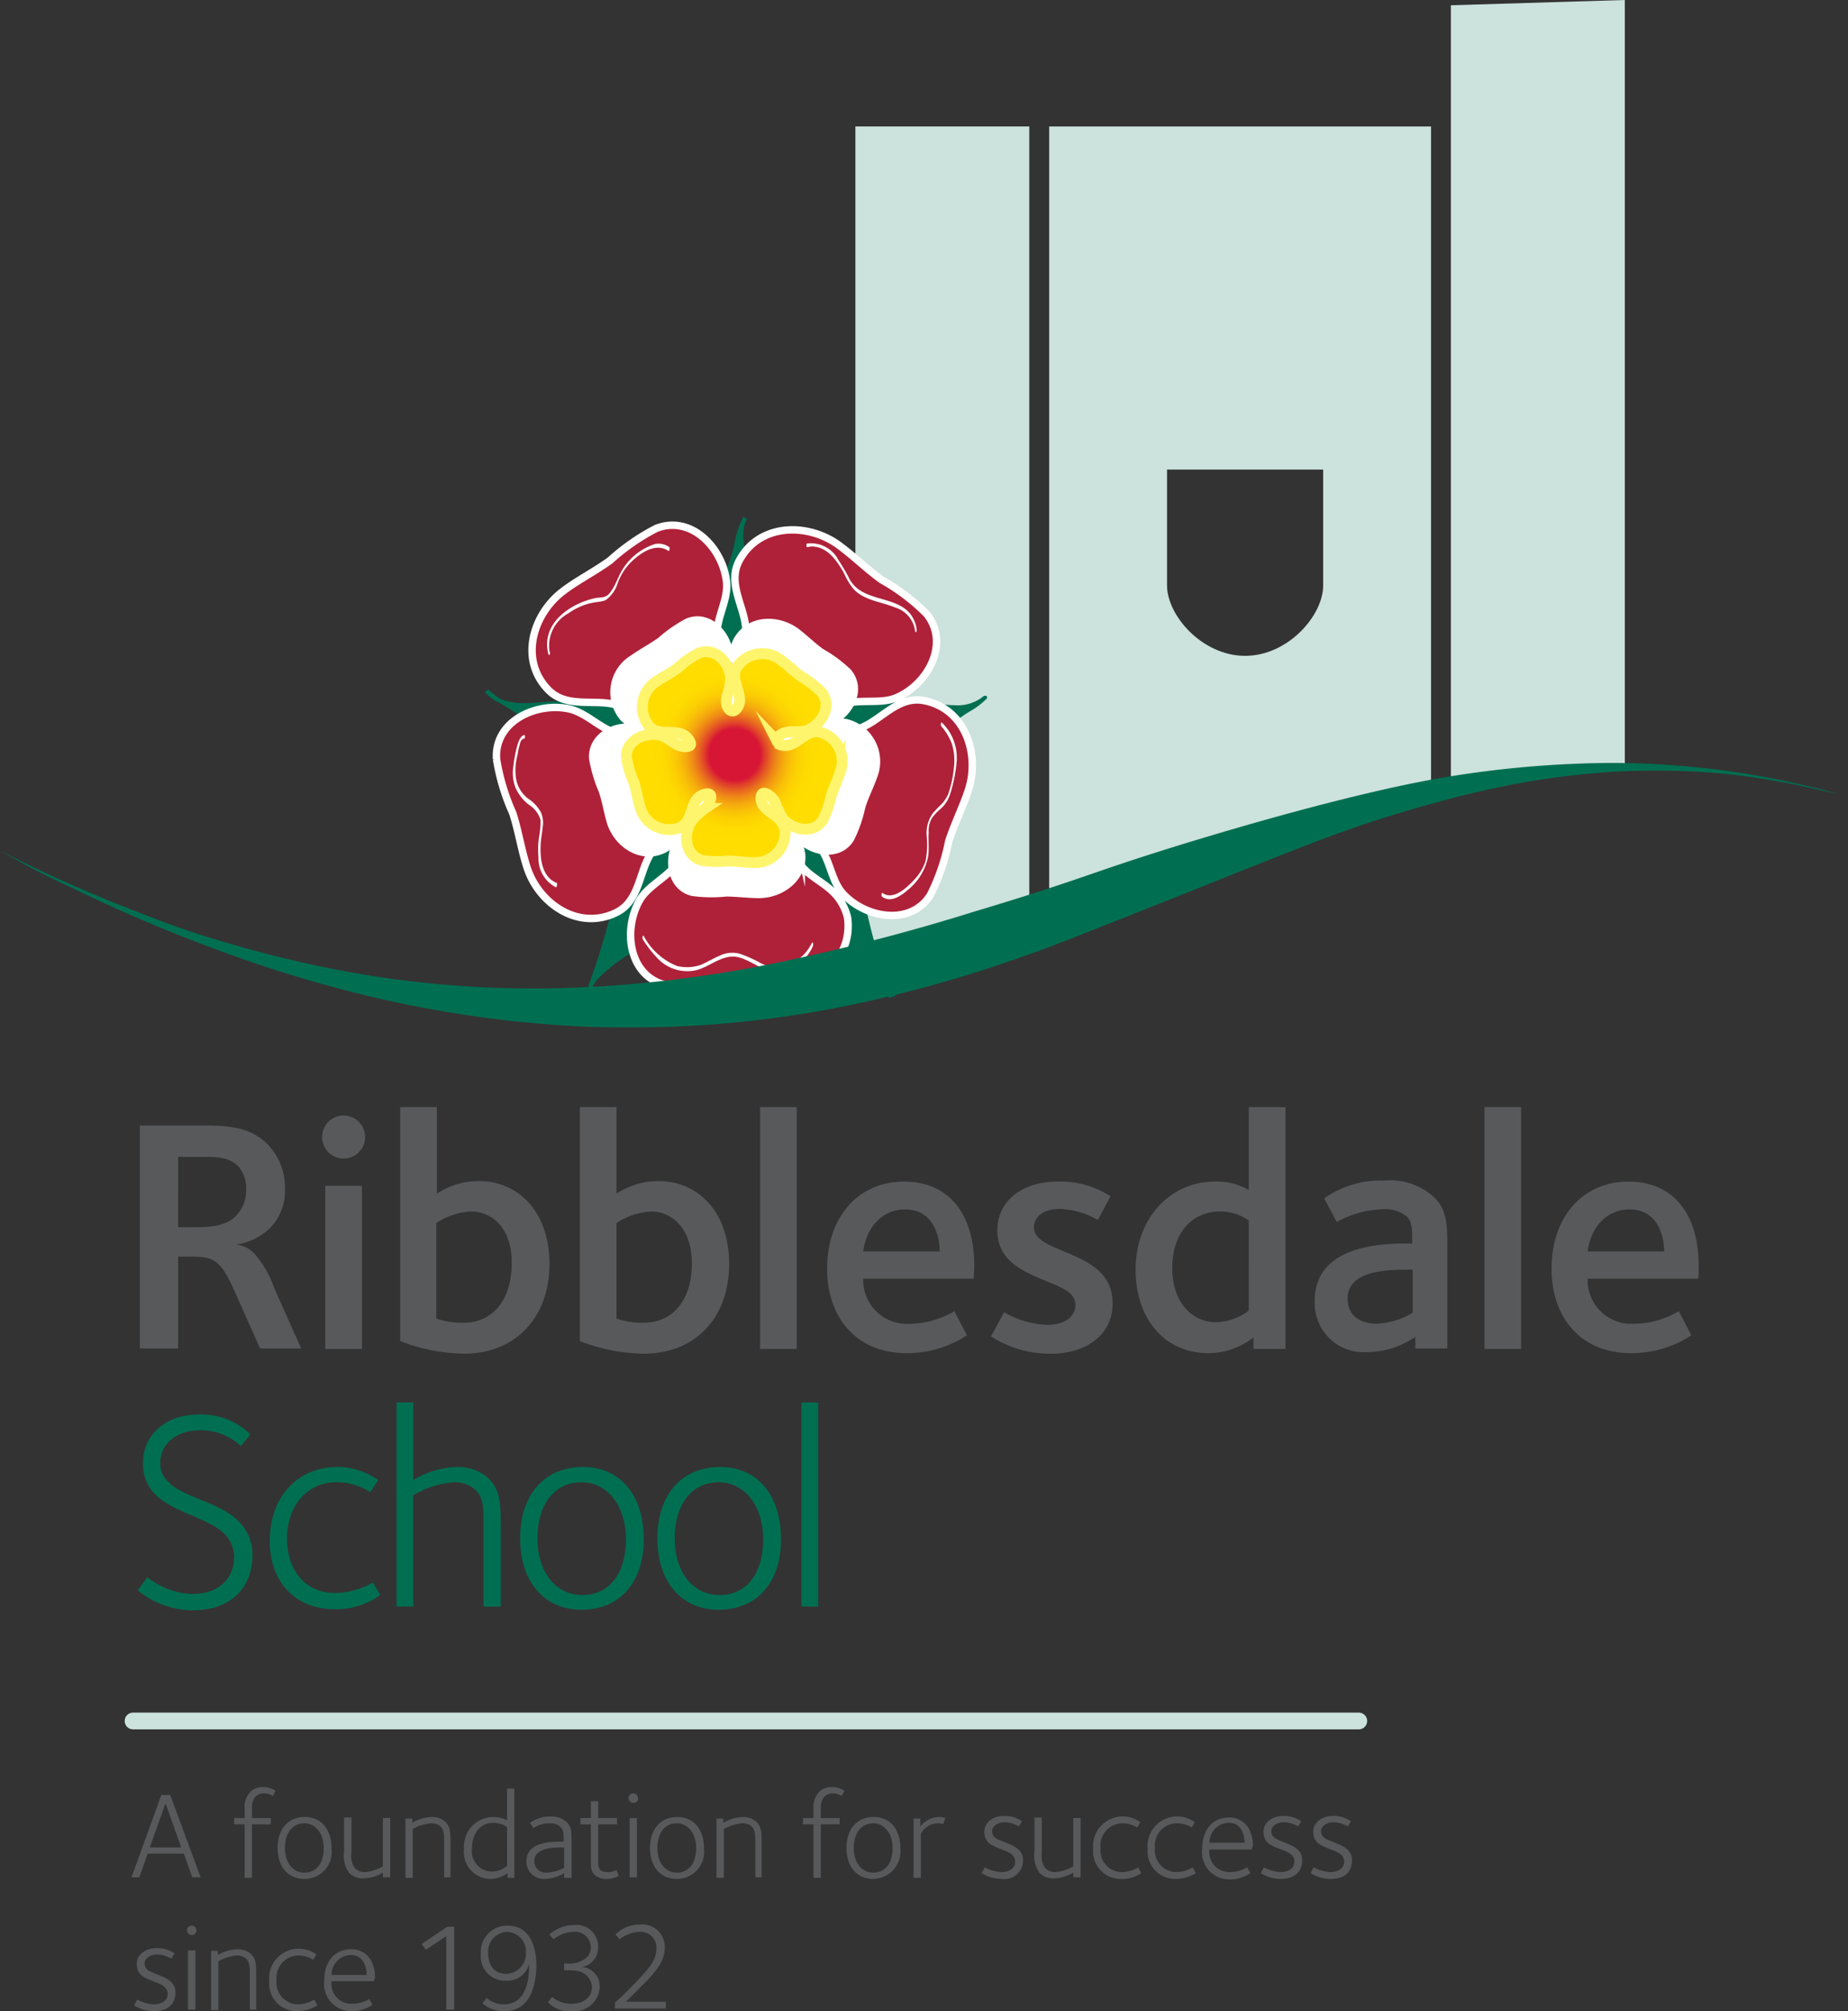 <svg id="school-logo-full" xmlns="http://www.w3.org/2000/svg" xmlns:xlink="http://www.w3.org/1999/xlink" width="156.24" height="170" viewBox="0 0 156.24 170">
  <rect x="0" y="0" width="156.24" height="170" fill="#333333" stroke="none"/>
  <defs>
    <radialGradient id="radial-gradient" cx="0.501" cy="0.5" r="0.507" gradientTransform="matrix(0.973, 0, 0, -1, 0.015, -18.39)" gradientUnits="objectBoundingBox">
      <stop offset="0.506" stop-color="#811429"/>
      <stop offset="0.767" stop-color="#af2139"/>
    </radialGradient>
    <radialGradient id="radial-gradient-2" cx="0.502" cy="0.5" r="0.508" gradientTransform="matrix(0.968, 0, 0, -1, 0.02, -31.851)" gradientUnits="objectBoundingBox">
      <stop offset="0.482" stop-color="#831428"/>
      <stop offset="0.492" stop-color="#8b2436"/>
      <stop offset="0.523" stop-color="#a35160"/>
      <stop offset="0.558" stop-color="#b97b86"/>
      <stop offset="0.594" stop-color="#cc9fa7"/>
      <stop offset="0.633" stop-color="#dcbdc2"/>
      <stop offset="0.677" stop-color="#e9d5d9"/>
      <stop offset="0.725" stop-color="#f3e8ea"/>
      <stop offset="0.782" stop-color="#faf5f6"/>
      <stop offset="0.855" stop-color="#fefdfd"/>
      <stop offset="1" stop-color="#fff"/>
    </radialGradient>
    <radialGradient id="radial-gradient-3" cx="0.502" cy="0.499" r="0.506" gradientTransform="matrix(0.977, 0, 0, 1, 0.014, 0)" gradientUnits="objectBoundingBox">
      <stop offset="0.238" stop-color="#d71635"/>
      <stop offset="0.281" stop-color="#df3c2b"/>
      <stop offset="0.336" stop-color="#e76620"/>
      <stop offset="0.395" stop-color="#ef8b16"/>
      <stop offset="0.456" stop-color="#f5a90e"/>
      <stop offset="0.52" stop-color="#f9c008"/>
      <stop offset="0.589" stop-color="#fcd003"/>
      <stop offset="0.666" stop-color="#feda01"/>
      <stop offset="0.767" stop-color="#fd0"/>
    </radialGradient>
  </defs>
  <path id="Path_3824" data-name="Path 3824" d="M291.7,64.62c-6.731.665-4.207.222-7.706.843a46.289,46.289,0,0,0-7,1.375V.444L291.7,0V64.62Z" transform="translate(-154.328)" fill="#cce2dc"/>
  <rect id="Rectangle_5004" data-name="Rectangle 5004" width="14.703" height="69.455" transform="translate(72.319 10.689)" fill="#cce2dc"/>
  <g id="Group_1629" data-name="Group 1629" transform="translate(88.704 10.689)">
    <path id="Path_3825" data-name="Path 3825" d="M200.3,24.1V90.894l32.284-10.644V24.1Zm9.964,29.006h13.2v9.8c0,2.528-2.967,5.943-6.6,5.943s-6.6-3.415-6.6-5.943Z" transform="translate(-200.3 -24.1)" fill="#cce2dc"/>
  </g>
  <path id="Path_3826" data-name="Path 3826" d="M126.744,139.17c-.8-1.951-2.967-3.193-4.871-4.3-.354-.177-.664-.4-.974-.577-.221-.133-.487-.31-.753-.444-1.816-1.153-4.119-2.572-6.2-2.572h0c-2.081,0-4.34,1.375-6.156,2.484-.221.133-.443.266-.62.4-.354.177-.709.4-1.107.621a13.816,13.816,0,0,0-3.986,2.839,3.112,3.112,0,0,0-.443.71l-.221.621-.31-.089a3.906,3.906,0,0,1,.221-.665,68.24,68.24,0,0,0,2.126-7.008,5.52,5.52,0,0,1,.177-.71c.487-2.04,1.063-4.524.443-6.475-.531-1.685-2.17-3.149-3.454-4.346a2.674,2.674,0,0,1-.354-.355c-1.417-1.286-2.967-2.617-4.916-4.125-.354-.266-.753-.488-1.107-.71-.177-.089-.354-.222-.531-.31a3.064,3.064,0,0,1-1.107-.843l.266-.222a8,8,0,0,0,1.019.8,5.249,5.249,0,0,0,2.037.355c.531,0,1.063-.044,1.55-.089.266,0,.531-.044.8-.044a39.366,39.366,0,0,0,7-.8,7.6,7.6,0,0,0,2.7-1.02c1.683-1.242,2.746-3.681,3.543-5.677.089-.266.221-.488.31-.71.531-1.2,1.019-2.439,1.461-3.681a14.108,14.108,0,0,0,.4-1.464,7.559,7.559,0,0,1,.753-2.262l.31.177c-.93,1.641.354,4.346,1.329,6.342.177.4.4.8.531,1.153.089.222.177.444.31.71.8,1.907,1.771,4.3,3.41,5.5a6.516,6.516,0,0,0,2.524.976,35.735,35.735,0,0,0,6.687.843,8.588,8.588,0,0,1,1.063.089c.531.044,1.107.133,1.683.133a3.429,3.429,0,0,0,2.391-.71l.044-.044c.044,0,.044-.044.133-.044h.133l.044.089c.044.089,0,.133-.044.177h0a6.591,6.591,0,0,1-1.417,1.064c-.31.177-.62.4-.93.621-1.594,1.242-3.321,2.617-4.871,4.036a2.532,2.532,0,0,1-.354.31c-1.284,1.2-2.746,2.528-3.277,4.125-.62,1.951-.044,4.48.4,6.475a4.159,4.159,0,0,0,.177.71c.266,1.153.576,2.439.974,3.859a15.211,15.211,0,0,0,.841,2.129c.266.577.531,1.153.753,1.774Z" transform="translate(-51.591 -54.814)" fill="#006f51"/>
  <path id="Path_3827" data-name="Path 3827" d="M122.82,116.735c-.133-.355.221-.754.487-1.02,1.417-1.242,3.72-.31,5.359-1.064,2.613-1.153,4.473-4.568,2.48-7.052a17.241,17.241,0,0,0-3.809-2.883c-1.284-.931-2.391-2.04-3.676-2.972-2.613-1.863-6.687-1.818-8.37,1.375-1.373,2.617,1.86,5.322-.044,7.673-.664.8-1.461.355-1.771-.577a3.445,3.445,0,0,1,.044-1.774c.221-1.153.841-2.351.709-3.548-.31-2.839-2.967-5.677-5.934-4.524a18.038,18.038,0,0,0-3.9,2.705c-1.284.931-2.7,1.641-3.941,2.572-2.569,1.907-3.809,5.81-1.284,8.382,2.081,2.129,5.669-.133,7.263,2.439.4.621.576,1.153-.31,1.286-2.037.31-3.366-1.73-5.226-2.129-2.79-.577-6.333,1.064-6.111,4.258a18.137,18.137,0,0,0,1.373,4.568c.487,1.508.709,3.06,1.2,4.568.974,3.06,4.34,5.411,7.573,3.814,2.657-1.331,1.594-5.411,4.561-6.165,2.126-.532.886,1.818.044,2.617-.841.843-2.081,1.508-2.657,2.528-1.417,2.484-.93,6.342,2.126,7.141a17.219,17.219,0,0,0,4.783.089c1.594,0,3.144.266,4.694.266,3.189,0,6.466-2.439,5.979-6.032a4.457,4.457,0,0,0-1.417-2.351c-1.2-1.064-2.923-1.641-3.056-3.548-.044-.355.133-.931.487-1.02.709-.133,1.727.976,1.993,1.508.576,1.064.753,2.395,1.55,3.326,1.9,2.129,5.757,2.839,7.44.177a17.623,17.623,0,0,0,1.55-4.524c.487-1.508,1.2-2.927,1.683-4.391.974-3.06-.31-6.919-3.853-7.54-2.923-.488-4.473,3.459-7.307,2.306a1.249,1.249,0,0,1-.709-.4C122.82,116.78,122.82,116.735,122.82,116.735Z" transform="translate(-52.805 -55.707)" stroke="#fff" stroke-miterlimit="10" stroke-width="0.628" fill="url(#radial-gradient)"/>
  <path id="Path_3828" data-name="Path 3828" d="M129.848,128.015c-.089-.222.133-.444.266-.577.841-.754,2.214-.177,3.189-.621,1.55-.71,2.657-2.705,1.461-4.169a10.715,10.715,0,0,0-2.259-1.685c-.753-.532-1.417-1.2-2.17-1.774-1.55-1.109-3.941-1.109-4.96.8-.841,1.552,1.107,3.149-.044,4.524-.4.444-.886.177-1.063-.31a2.865,2.865,0,0,1,0-1.064,8.329,8.329,0,0,0,.443-2.085c-.177-1.685-1.771-3.371-3.5-2.661a11.859,11.859,0,0,0-2.3,1.6c-.753.532-1.594.976-2.347,1.508a3.3,3.3,0,0,0-.753,4.967c1.24,1.242,3.321-.089,4.3,1.419.221.355.31.665-.177.754-1.2.177-1.993-1.02-3.1-1.286-1.639-.355-3.72.621-3.631,2.528a11.831,11.831,0,0,0,.8,2.705c.31.887.443,1.818.709,2.705.576,1.818,2.569,3.193,4.473,2.262,1.594-.8.93-3.193,2.7-3.637,1.24-.31.531,1.064.044,1.552s-1.24.887-1.594,1.508c-.841,1.464-.531,3.77,1.284,4.213a12.082,12.082,0,0,0,2.834.044c.93,0,1.86.133,2.79.133,1.9,0,3.853-1.464,3.543-3.548a2.593,2.593,0,0,0-.841-1.375c-.709-.621-1.727-.976-1.816-2.085,0-.222.089-.577.31-.621.443-.089,1.019.577,1.2.887a9.881,9.881,0,0,0,.93,1.951c1.107,1.242,3.41,1.685,4.384.089a11.16,11.16,0,0,0,.93-2.661c.266-.887.709-1.73,1.019-2.617a3.343,3.343,0,0,0-2.3-4.48c-1.727-.31-2.657,2.04-4.3,1.375-.133-.044-.354-.089-.443-.266Q129.848,128.082,129.848,128.015Z" transform="translate(-63.065 -65.79)" stroke="#fff" stroke-miterlimit="10" stroke-width="0.684" fill="url(#radial-gradient-2)"/>
  <path id="Path_3829" data-name="Path 3829" d="M132.306,131.752a.451.451,0,0,1,.221-.444c.664-.577,1.683-.133,2.436-.488,1.2-.532,2.037-2.085,1.107-3.193a8.531,8.531,0,0,0-1.727-1.331c-.576-.4-1.063-.931-1.639-1.331a2.56,2.56,0,0,0-3.809.621c-.62,1.2.841,2.439,0,3.459-.31.355-.664.133-.8-.266a1.624,1.624,0,0,1,0-.8,5.1,5.1,0,0,0,.31-1.6c-.133-1.286-1.329-2.572-2.7-2.04a7.991,7.991,0,0,0-1.771,1.242c-.576.444-1.24.754-1.816,1.153a2.566,2.566,0,0,0-.576,3.814c.93.976,2.569-.044,3.321,1.109.177.266.266.532-.133.577-.93.133-1.506-.8-2.347-.976-1.284-.266-2.879.488-2.79,1.907a8.676,8.676,0,0,0,.62,2.085c.221.665.31,1.375.531,2.085a2.536,2.536,0,0,0,3.41,1.73c1.2-.577.709-2.439,2.037-2.794.974-.266.4.843.044,1.2a4.927,4.927,0,0,0-1.2,1.153c-.664,1.109-.443,2.883.974,3.238a8.887,8.887,0,0,0,2.17.044c.709,0,1.417.133,2.126.133a2.548,2.548,0,0,0,2.7-2.75,1.829,1.829,0,0,0-.664-1.064c-.531-.488-1.329-.754-1.373-1.6,0-.133.044-.444.221-.444.31-.044.8.444.93.665a9.364,9.364,0,0,0,.709,1.508c.886.976,2.613,1.286,3.366.089a8.582,8.582,0,0,0,.709-2.04c.221-.665.531-1.331.753-2A2.534,2.534,0,0,0,135.893,131c-1.329-.222-2.037,1.552-3.321,1.064,0-.089-.177-.133-.266-.31C132.35,131.8,132.306,131.8,132.306,131.752Z" transform="translate(-66.63 -69.127)" stroke="#fff56d" stroke-miterlimit="10" stroke-width="0.918" fill="url(#radial-gradient-3)"/>
  <g id="Group_1630" data-name="Group 1630" transform="translate(43.357 45.896)">
    <path id="Path_3830" data-name="Path 3830" d="M137.071,179.2a3.527,3.527,0,0,1-2.923,2.129c-1.284.133-2.3-.976-3.5-1.2-1.24-.222-2.259.8-3.41,1.109a3.465,3.465,0,0,1-3.41-1.109,9.681,9.681,0,0,1-1.151-1.508c-.044-.089,0-.4.089-.266a5.517,5.517,0,0,0,2.79,2.528,3.55,3.55,0,0,0,2.037-.089c.531-.222,1.019-.532,1.55-.754a2.454,2.454,0,0,1,1.771-.177,11.462,11.462,0,0,1,1.683.754,2.748,2.748,0,0,0,1.86.31,3.647,3.647,0,0,0,1.816-.976,3.849,3.849,0,0,0,.709-1.02C137.071,178.8,137.115,179.113,137.071,179.2Z" transform="translate(-111.697 -145.132)" fill="#fff"/>
    <path id="Path_3831" data-name="Path 3831" d="M174.628,141.14a12,12,0,0,1-.4,2.129,4.328,4.328,0,0,1-.354.976,2.9,2.9,0,0,1-.664.8,4.413,4.413,0,0,0-.62.665,2.007,2.007,0,0,0-.31,1.242c-.044.665.044,1.375-.044,2.04a4.848,4.848,0,0,1-1.771,2.883c-.576.488-1.417,1.064-2.126.532-.089-.044-.044-.4.044-.31.93.665,2.126-.532,2.7-1.153a4.274,4.274,0,0,0,.93-1.552,7.169,7.169,0,0,0,.089-2.173,2.972,2.972,0,0,1,.487-1.818,8.505,8.505,0,0,1,.62-.665,3.066,3.066,0,0,0,.709-.976,9.447,9.447,0,0,0,.487-2.218,4.725,4.725,0,0,0-.177-2.085,4.977,4.977,0,0,0-.886-1.464c-.089-.089,0-.4.044-.31A4.129,4.129,0,0,1,174.628,141.14Z" transform="translate(-137.119 -122.504)" fill="#fff"/>
    <path id="Path_3832" data-name="Path 3832" d="M101.533,152.957a2.745,2.745,0,0,1-1.461-2.572,6.788,6.788,0,0,1,.044-1.641,8.179,8.179,0,0,0,.133-1.464,2.3,2.3,0,0,0-.974-1.286,3.689,3.689,0,0,1-1.151-1.464,3.445,3.445,0,0,1-.177-1.774,10.305,10.305,0,0,1,.31-1.685c.089-.31.221-.843.576-.976.133-.044.133.31,0,.31-.221.044-.31.31-.354.532a5.711,5.711,0,0,0-.177.843,4.86,4.86,0,0,0-.133,1.951,2.7,2.7,0,0,0,1.019,1.73,3.185,3.185,0,0,1,1.107,1.2,2.193,2.193,0,0,1,.133,1.2c-.044.532-.177,1.109-.177,1.641-.044,1.064.133,2.484,1.2,3.016.044.044.133.044.177.089S101.622,153,101.533,152.957Z" transform="translate(-97.903 -123.855)" fill="#fff"/>
    <path id="Path_3833" data-name="Path 3833" d="M114.7,104.235c-1.107-.754-2.436.222-3.233,1.02a4.932,4.932,0,0,0-1.063,1.73,2.74,2.74,0,0,1-1.019,1.419,2.7,2.7,0,0,1-.576.133,6.867,6.867,0,0,0-.93.177,5.622,5.622,0,0,0-1.639.8,3.108,3.108,0,0,0-1.594,3.149.163.163,0,0,0,.044.133c.044.133-.089.355-.133.177-.664-2.528,1.727-4.258,3.941-4.746.221-.044.487-.044.709-.089a.918.918,0,0,0,.576-.4c.487-.621.664-1.375,1.107-2.04a5.051,5.051,0,0,1,2.657-2.04,1.535,1.535,0,0,1,1.24.266C114.832,103.969,114.788,104.279,114.7,104.235Z" transform="translate(-101.548 -103.562)" fill="#fff"/>
    <path id="Path_3834" data-name="Path 3834" d="M163.145,110.942a2.383,2.383,0,0,0-1.683-2c-.841-.355-1.771-.488-2.569-.887a2.913,2.913,0,0,1-1.019-.754,6.127,6.127,0,0,1-.753-1.286c-.531-.931-1.284-2.085-2.48-2.218a1.273,1.273,0,0,0-.576.044c-.133.044-.133-.31-.044-.31a2.623,2.623,0,0,1,2.657,1.419,14.955,14.955,0,0,1,.841,1.419,2.607,2.607,0,0,0,.886,1.064c1.373.976,3.676.754,4.561,2.395a2.521,2.521,0,0,1,.31.976C163.322,110.9,163.189,111.163,163.145,110.942Z" transform="translate(-129.135 -103.483)" fill="#fff"/>
  </g>
  <path id="Path_3835" data-name="Path 3835" d="M141.2,138.6Z" transform="translate(-78.668 -77.129)" fill="#a0967a"/>
  <path id="Path_3836" data-name="Path 3836" d="M36.886,233.394l-2.259-5.056c-1.2-2.661-1.816-2.75-3.853-2.75h-.841v7.762H26.7V214.5h4.561c2.524,0,4.561-.044,6.2,1.552a5.245,5.245,0,0,1,1.506,3.77,4.515,4.515,0,0,1-1.24,3.326,5.068,5.068,0,0,1-2.923,1.419,2.442,2.442,0,0,1,1.683.887,8.891,8.891,0,0,1,1.594,2.839l2.259,5.056H36.886Zm-1.86-15.434c-.886-.887-2.037-.8-3.543-.8h-1.55V223.1h1.24c1.594,0,2.79-.089,3.676-.976A3.142,3.142,0,0,0,35.69,220,2.877,2.877,0,0,0,35.026,217.959Z" transform="translate(-14.876 -119.365)" fill="#58595b"/>
  <path id="Path_3837" data-name="Path 3837" d="M63.316,216.237a1.818,1.818,0,1,1,1.816-1.818A1.8,1.8,0,0,1,63.316,216.237Zm-1.55,16.1V218.543h3.1v13.793Z" transform="translate(-34.264 -118.308)" fill="#58595b"/>
  <path id="Path_3838" data-name="Path 3838" d="M81.8,231.845a15.483,15.483,0,0,1-5.4-1.064V211h3.1v7.318a6.4,6.4,0,0,1,3.543-1.064c3.41,0,5.979,2.661,5.979,7.008C89.021,228.785,86.143,231.845,81.8,231.845Zm.576-12.019a5.819,5.819,0,0,0-2.923.976v8.072a6.64,6.64,0,0,0,2.3.355c2.524,0,4.074-2,4.074-5.012C85.877,221.378,84.283,219.826,82.379,219.826Z" transform="translate(-42.566 -117.418)" fill="#58595b"/>
  <path id="Path_3839" data-name="Path 3839" d="M116.1,231.845a15.483,15.483,0,0,1-5.4-1.064V211h3.1v7.318a6.4,6.4,0,0,1,3.543-1.064c3.41,0,5.979,2.661,5.979,7.008C123.321,228.785,120.487,231.845,116.1,231.845Zm.62-12.019a5.819,5.819,0,0,0-2.923.976v8.072a6.64,6.64,0,0,0,2.3.355c2.524,0,4.074-2,4.074-5.012C120.177,221.378,118.583,219.826,116.723,219.826Z" transform="translate(-61.676 -117.418)" fill="#58595b"/>
  <path id="Path_3840" data-name="Path 3840" d="M145.1,231.446V211h3.1v20.446Z" transform="translate(-80.841 -117.418)" fill="#58595b"/>
  <path id="Path_3841" data-name="Path 3841" d="M170.3,233.405h-9.344a3.692,3.692,0,0,0,3.941,3.814,7.565,7.565,0,0,0,3.764-1.064l1.063,2.04a9.263,9.263,0,0,1-5.093,1.508c-4.34,0-6.731-3.1-6.731-7.141,0-4.346,2.613-7.362,6.51-7.362,3.764,0,5.934,2.705,5.934,7.141C170.344,232.74,170.3,233.183,170.3,233.405Zm-5.8-5.854c-1.9,0-3.277,1.464-3.543,3.548h6.466C167.421,229.9,166.934,227.551,164.5,227.551Z" transform="translate(-87.973 -125.32)" fill="#58595b"/>
  <path id="Path_3842" data-name="Path 3842" d="M194.249,239.747a9.121,9.121,0,0,1-5.049-1.464l1.107-2.04a7.689,7.689,0,0,0,3.631,1.064c1.594,0,2.391-.754,2.391-1.685,0-1.064-1.107-1.464-2.967-2.218-1.506-.665-3.631-1.552-3.631-4.08,0-2.484,2.081-4.125,5.093-4.125a7.777,7.777,0,0,1,4.473,1.242l-1.063,2a7.039,7.039,0,0,0-3.189-.931c-1.55,0-2.214.754-2.214,1.552,0,.976,1.063,1.419,2.436,2,1.9.8,4.207,1.685,4.207,4.391C199.519,238.106,197.3,239.747,194.249,239.747Z" transform="translate(-105.411 -125.32)" fill="#58595b"/>
  <path id="Path_3843" data-name="Path 3843" d="M226.764,231.446v-.976a6.163,6.163,0,0,1-3.809,1.331c-3.72,0-6.156-2.927-6.156-7.052,0-4.391,2.967-7.451,6.687-7.451a5.282,5.282,0,0,1,2.879.71V211h3.1v20.446Zm-.4-10.866a4.226,4.226,0,0,0-2.436-.754c-2.3,0-4.03,1.73-4.03,4.79,0,2.838,1.639,4.568,3.676,4.568a4.773,4.773,0,0,0,2.79-.976Z" transform="translate(-120.788 -117.418)" fill="#58595b"/>
  <path id="Path_3844" data-name="Path 3844" d="M259.5,239.237v-1.02a7.312,7.312,0,0,1-4.074,1.286A4.141,4.141,0,0,1,251,235.157c0-4.746,5.846-4.834,7.75-4.834h.487v-.532c0-.887-.089-1.375-.443-1.73a2.858,2.858,0,0,0-2.214-.621,8.358,8.358,0,0,0-3.72,1.064l-1.063-2A8.319,8.319,0,0,1,256.846,225a5.529,5.529,0,0,1,4.3,1.464c1.063,1.064,1.063,2.439,1.063,4.258v8.471h-2.7Zm-.221-6.7h-.664c-1.949,0-3.5.266-4.3,1.064a1.874,1.874,0,0,0-.531,1.419c0,1.419,1.107,2.085,2.436,2.085a6.48,6.48,0,0,0,3.056-.931V232.54Z" transform="translate(-139.843 -125.209)" fill="#58595b"/>
  <path id="Path_3845" data-name="Path 3845" d="M283.4,231.446V211h3.1v20.446Z" transform="translate(-157.894 -117.418)" fill="#58595b"/>
  <path id="Path_3846" data-name="Path 3846" d="M308.6,233.405h-9.344a3.692,3.692,0,0,0,3.941,3.814,7.565,7.565,0,0,0,3.764-1.064l1.063,2.04a9.264,9.264,0,0,1-5.093,1.508c-4.34,0-6.731-3.1-6.731-7.141,0-4.346,2.613-7.362,6.51-7.362,3.764,0,5.934,2.705,5.934,7.141A7.228,7.228,0,0,1,308.6,233.405Zm-5.8-5.854c-1.9,0-3.277,1.464-3.543,3.548h6.466C305.721,229.9,305.234,227.551,302.8,227.551Z" transform="translate(-165.026 -125.32)" fill="#58595b"/>
  <path id="Path_3847" data-name="Path 3847" d="M30.95,286.143a7.336,7.336,0,0,1-4.65-1.685l.8-1.109a6.546,6.546,0,0,0,3.764,1.419c2.347,0,3.587-1.331,3.587-3.193a2.768,2.768,0,0,0-.8-1.863c-1.417-1.419-4.3-1.774-5.934-3.415a3.638,3.638,0,0,1-.974-2.617c0-2.351,1.9-4.08,4.694-4.08a5.844,5.844,0,0,1,4.384,1.685l-.8.976a5.025,5.025,0,0,0-3.454-1.331c-1.993,0-3.366,1.153-3.366,2.75a2.106,2.106,0,0,0,.709,1.641c1.329,1.331,4.3,1.685,5.846,3.238A3.888,3.888,0,0,1,36,281.442C36,284.147,34.271,286.143,30.95,286.143Z" transform="translate(-14.653 -150.028)" fill="#006f51"/>
  <path id="Path_3848" data-name="Path 3848" d="M56.947,291.619c-3.144,0-5.447-2.173-5.447-5.766,0-3.726,2.347-6.254,5.713-6.254a5.849,5.849,0,0,1,3.454,1.109L60,281.729a5.2,5.2,0,0,0-2.879-.843c-2.48,0-4.163,2.04-4.163,4.746,0,2.839,1.683,4.613,4.03,4.613a6.465,6.465,0,0,0,3.233-.887l.62,1.064A6.381,6.381,0,0,1,56.947,291.619Z" transform="translate(-28.693 -155.593)" fill="#006f51"/>
  <path id="Path_3849" data-name="Path 3849" d="M83.051,284.553v-6.7c0-1.419.044-2.484-.664-3.149a2.638,2.638,0,0,0-1.771-.665,7.642,7.642,0,0,0-3.5,1.109v9.4H75.7V267.3h1.417v6.564a7.3,7.3,0,0,1,3.676-1.109,3.859,3.859,0,0,1,2.613.887c.974.976,1.107,1.863,1.107,3.992v6.919Z" transform="translate(-42.176 -148.748)" fill="#006f51"/>
  <path id="Path_3850" data-name="Path 3850" d="M104.481,291.664c-3.144,0-5.181-2.351-5.181-6.032,0-3.637,1.993-6.032,5.314-6.032,3.1,0,5.137,2.306,5.137,6.121C109.751,289.357,107.714,291.664,104.481,291.664Zm0-10.777c-2.3,0-3.72,1.907-3.72,4.746,0,2.883,1.594,4.79,3.764,4.79,2.347,0,3.72-1.863,3.72-4.7C108.246,282.793,106.607,280.886,104.481,280.886Z" transform="translate(-55.324 -155.593)" fill="#006f51"/>
  <path id="Path_3851" data-name="Path 3851" d="M130.681,291.664c-3.144,0-5.181-2.351-5.181-6.032,0-3.637,1.993-6.032,5.314-6.032,3.1,0,5.137,2.306,5.137,6.121C135.951,289.357,133.914,291.664,130.681,291.664Zm0-10.777c-2.3,0-3.72,1.907-3.72,4.746,0,2.883,1.594,4.79,3.764,4.79,2.347,0,3.72-1.863,3.72-4.7C134.446,282.793,132.807,280.886,130.681,280.886Z" transform="translate(-69.921 -155.593)" fill="#006f51"/>
  <path id="Path_3852" data-name="Path 3852" d="M153,284.553V267.3h1.417v17.253Z" transform="translate(-85.243 -148.748)" fill="#006f51"/>
  <g id="Group_1631" data-name="Group 1631" transform="translate(11.116 151.062)">
    <path id="Path_3853" data-name="Path 3853" d="M30.237,349.063l-.709-2H26.473l-.709,2H25.1l2.524-6.963h.753l2.569,6.963Zm-2.259-6.254-1.329,3.726h2.657Z" transform="translate(-25.1 -341.435)" fill="#58595b"/>
    <path id="Path_3854" data-name="Path 3854" d="M47.977,341.354a1.331,1.331,0,0,0-.753-.222.934.934,0,0,0-.709.266,1.378,1.378,0,0,0-.31,1.02v.8H47.8v.532H46.206v4.524h-.62v-4.524H44.7v-.532h.886v-.8A1.862,1.862,0,0,1,46.073,341a1.435,1.435,0,0,1,1.063-.4,1.936,1.936,0,0,1,1.063.31Z" transform="translate(-36.02 -340.6)" fill="#58595b"/>
    <path id="Path_3855" data-name="Path 3855" d="M55.259,351.534c-1.373,0-2.259-1.02-2.259-2.617s.886-2.617,2.3-2.617c1.373,0,2.259,1.02,2.259,2.661A2.29,2.29,0,0,1,55.259,351.534Zm0-4.7c-1.019,0-1.639.843-1.639,2.085,0,1.286.709,2.085,1.639,2.085,1.019,0,1.639-.8,1.639-2.085C56.9,347.675,56.189,346.832,55.259,346.832Z" transform="translate(-40.644 -343.772)" fill="#58595b"/>
    <path id="Path_3856" data-name="Path 3856" d="M68.976,351.456v-.4a3.279,3.279,0,0,1-1.639.488,1.6,1.6,0,0,1-1.2-.444,2.455,2.455,0,0,1-.443-1.818V346.4h.62v3.016a1.708,1.708,0,0,0,.31,1.286,1.18,1.18,0,0,0,.8.31,3.4,3.4,0,0,0,1.55-.488v-4.08h.62v5.012h-.62Z" transform="translate(-47.719 -343.828)" fill="#58595b"/>
    <path id="Path_3857" data-name="Path 3857" d="M80.677,351.4v-2.927c0-.621,0-1.064-.31-1.375a1.155,1.155,0,0,0-.8-.266,3.783,3.783,0,0,0-1.55.488v4.125H77.4v-5.012h.576v.355a3.478,3.478,0,0,1,1.639-.488,1.664,1.664,0,0,1,1.151.4c.4.4.443.754.443,1.685V351.4Z" transform="translate(-54.239 -343.772)" fill="#58595b"/>
    <path id="Path_3858" data-name="Path 3858" d="M92.276,348.4v-.355a2.56,2.56,0,0,1-1.461.488A2.258,2.258,0,0,1,88.6,346a2.485,2.485,0,0,1,2.48-2.705,2.88,2.88,0,0,1,1.151.266V340.9h.62v7.54h-.576Zm-.044-4.258a2.077,2.077,0,0,0-1.151-.355c-1.107,0-1.816.887-1.816,2.173a1.728,1.728,0,0,0,1.639,1.951,1.992,1.992,0,0,0,1.329-.488Z" transform="translate(-60.479 -340.767)" fill="#58595b"/>
    <path id="Path_3859" data-name="Path 3859" d="M103.689,351.345v-.355a3.33,3.33,0,0,1-1.594.488,1.467,1.467,0,0,1-1.594-1.508c0-1.6,2.037-1.641,2.879-1.641h.266v-.177c0-.488,0-.8-.266-1.064a1.216,1.216,0,0,0-.93-.31,2.543,2.543,0,0,0-1.373.4l-.266-.444a2.909,2.909,0,0,1,1.727-.532,1.844,1.844,0,0,1,1.373.488c.354.355.4.665.4,1.464v3.238h-.62Zm-.044-2.528h-.266c-1.284,0-2.214.31-2.214,1.153a.97.97,0,0,0,1.107.976,3.657,3.657,0,0,0,1.417-.4v-1.73Z" transform="translate(-67.109 -343.716)" fill="#58595b"/>
    <path id="Path_3860" data-name="Path 3860" d="M113.014,349.864a1.415,1.415,0,0,1-1.019-.355c-.31-.31-.31-.71-.31-1.286v-2.972H110.8v-.532h.886V343.3h.62v1.419H113.9v.532h-1.594v2.839c0,.71-.044,1.2.8,1.2a1.462,1.462,0,0,0,.753-.177l.177.488A1.888,1.888,0,0,1,113.014,349.864Z" transform="translate(-72.847 -342.102)" fill="#58595b"/>
    <path id="Path_3861" data-name="Path 3861" d="M120.4,342.6a.4.4,0,1,1,.4-.4C120.841,342.421,120.664,342.6,120.4,342.6Zm-.31,6.3v-5.012h.62V348.9Z" transform="translate(-77.973 -341.268)" fill="#58595b"/>
    <path id="Path_3862" data-name="Path 3862" d="M126.359,351.534c-1.373,0-2.259-1.02-2.259-2.617s.886-2.617,2.3-2.617c1.373,0,2.259,1.02,2.259,2.661A2.29,2.29,0,0,1,126.359,351.534Zm0-4.7c-1.019,0-1.639.843-1.639,2.085,0,1.286.709,2.085,1.639,2.085,1.019,0,1.639-.8,1.639-2.085C128,347.675,127.289,346.832,126.359,346.832Z" transform="translate(-80.257 -343.772)" fill="#58595b"/>
    <path id="Path_3863" data-name="Path 3863" d="M140.077,351.4v-2.927c0-.621,0-1.064-.31-1.375a1.155,1.155,0,0,0-.8-.266,3.783,3.783,0,0,0-1.55.488v4.125h-.62v-5.012h.576v.355a3.478,3.478,0,0,1,1.639-.488,1.664,1.664,0,0,1,1.151.4c.4.4.443.754.443,1.685V351.4Z" transform="translate(-87.333 -343.772)" fill="#58595b"/>
    <path id="Path_3864" data-name="Path 3864" d="M156.577,341.354a1.331,1.331,0,0,0-.753-.222.934.934,0,0,0-.709.266,1.378,1.378,0,0,0-.31,1.02v.8H156.4v.532h-1.594v4.524h-.62v-4.524H153.3v-.532h.886v-.8a1.862,1.862,0,0,1,.487-1.419,1.435,1.435,0,0,1,1.063-.4,1.936,1.936,0,0,1,1.063.31Z" transform="translate(-96.526 -340.6)" fill="#58595b"/>
    <path id="Path_3865" data-name="Path 3865" d="M163.859,351.534c-1.373,0-2.259-1.02-2.259-2.617s.886-2.617,2.3-2.617c1.373,0,2.259,1.02,2.259,2.661A2.337,2.337,0,0,1,163.859,351.534Zm0-4.7c-1.019,0-1.639.843-1.639,2.085,0,1.286.709,2.085,1.639,2.085,1.019,0,1.639-.8,1.639-2.085C165.5,347.675,164.789,346.832,163.859,346.832Z" transform="translate(-101.15 -343.772)" fill="#58595b"/>
    <path id="Path_3866" data-name="Path 3866" d="M176.924,346.877c-.089,0-.221-.044-.4-.044a1.646,1.646,0,0,0-1.506.887v3.726h-.62v-5.012h.576v.665a2.055,2.055,0,0,1,1.594-.8,1.566,1.566,0,0,1,.531.089Z" transform="translate(-108.281 -343.772)" fill="#58595b"/>
    <path id="Path_3867" data-name="Path 3867" d="M189.083,351.422a3.153,3.153,0,0,1-1.683-.488l.266-.488a3.306,3.306,0,0,0,1.373.4c.753,0,1.2-.355,1.2-.887,0-.665-.753-.887-1.24-1.064-.753-.31-1.373-.532-1.373-1.464,0-.8.753-1.331,1.683-1.331a2.577,2.577,0,0,1,1.506.444l-.266.444a2.481,2.481,0,0,0-1.2-.355c-.576,0-1.063.31-1.063.754,0,.577.531.71,1.063.931.664.266,1.55.577,1.55,1.508A1.579,1.579,0,0,1,189.083,351.422Z" transform="translate(-115.524 -343.661)" fill="#58595b"/>
    <path id="Path_3868" data-name="Path 3868" d="M200.776,351.456v-.4a3.279,3.279,0,0,1-1.639.488,1.6,1.6,0,0,1-1.2-.444,2.454,2.454,0,0,1-.443-1.818V346.4h.62v3.016a1.708,1.708,0,0,0,.31,1.286,1.18,1.18,0,0,0,.8.31,3.4,3.4,0,0,0,1.55-.488v-4.08h.62v5.012h-.62Z" transform="translate(-121.15 -343.828)" fill="#58595b"/>
    <path id="Path_3869" data-name="Path 3869" d="M211.091,351.478a2.317,2.317,0,0,1-2.391-2.528,2.5,2.5,0,0,1,2.48-2.75,2.459,2.459,0,0,1,1.506.488l-.266.444a2.41,2.41,0,0,0-1.284-.355,1.873,1.873,0,0,0-1.816,2.085,1.828,1.828,0,0,0,1.771,2.04,2.774,2.774,0,0,0,1.417-.4l.266.488A2.831,2.831,0,0,1,211.091,351.478Z" transform="translate(-127.391 -343.716)" fill="#58595b"/>
    <path id="Path_3870" data-name="Path 3870" d="M221.491,351.478a2.317,2.317,0,0,1-2.391-2.528,2.5,2.5,0,0,1,2.48-2.75,2.459,2.459,0,0,1,1.506.488l-.266.444a2.41,2.41,0,0,0-1.284-.355,1.873,1.873,0,0,0-1.816,2.085,1.828,1.828,0,0,0,1.771,2.04,2.774,2.774,0,0,0,1.417-.4l.266.488A3.153,3.153,0,0,1,221.491,351.478Z" transform="translate(-133.186 -343.716)" fill="#58595b"/>
    <path id="Path_3871" data-name="Path 3871" d="M233.707,349.105H230.12a1.681,1.681,0,0,0,1.727,1.907,2.833,2.833,0,0,0,1.461-.4l.266.488a2.966,2.966,0,0,1-1.771.532,2.288,2.288,0,0,1-2.3-2.572c0-1.641.886-2.661,2.3-2.661,1.151,0,1.993.887,1.993,2.439C233.751,348.795,233.707,348.972,233.707,349.105Zm-1.949-2.262a1.673,1.673,0,0,0-1.639,1.685h2.967C233.087,347.819,232.777,346.844,231.759,346.844Z" transform="translate(-138.98 -343.828)" fill="#58595b"/>
    <path id="Path_3872" data-name="Path 3872" d="M242.383,351.422a3.153,3.153,0,0,1-1.683-.488l.266-.488a3.306,3.306,0,0,0,1.373.4c.753,0,1.2-.355,1.2-.887,0-.665-.753-.887-1.24-1.064-.753-.31-1.373-.532-1.373-1.464,0-.8.753-1.331,1.683-1.331a2.577,2.577,0,0,1,1.506.444l-.266.444a2.481,2.481,0,0,0-1.2-.355c-.576,0-1.063.31-1.063.754,0,.577.531.71,1.063.931.664.266,1.55.577,1.55,1.508C244.2,350.89,243.49,351.422,242.383,351.422Z" transform="translate(-145.22 -343.661)" fill="#58595b"/>
    <path id="Path_3873" data-name="Path 3873" d="M251.883,351.422a3.153,3.153,0,0,1-1.683-.488l.266-.488a3.306,3.306,0,0,0,1.373.4c.753,0,1.2-.355,1.2-.887,0-.665-.753-.887-1.24-1.064-.753-.31-1.373-.532-1.373-1.464,0-.8.753-1.331,1.683-1.331a2.577,2.577,0,0,1,1.506.444l-.266.444a2.482,2.482,0,0,0-1.2-.355c-.576,0-1.063.31-1.063.754,0,.577.531.71,1.063.931.664.266,1.55.577,1.55,1.508C253.7,350.89,253.034,351.422,251.883,351.422Z" transform="translate(-150.513 -343.661)" fill="#58595b"/>
    <path id="Path_3874" data-name="Path 3874" d="M27.283,376.622a3.152,3.152,0,0,1-1.683-.488l.266-.488a3.306,3.306,0,0,0,1.373.4c.753,0,1.2-.355,1.2-.887,0-.665-.753-.887-1.24-1.064-.753-.31-1.373-.532-1.373-1.464,0-.8.753-1.331,1.683-1.331a2.578,2.578,0,0,1,1.506.444l-.266.444a2.482,2.482,0,0,0-1.2-.355c-.576,0-1.063.31-1.063.754,0,.577.531.71,1.063.931.664.266,1.55.577,1.55,1.508C29.1,376.09,28.39,376.622,27.283,376.622Z" transform="translate(-25.379 -357.684)" fill="#58595b"/>
    <path id="Path_3875" data-name="Path 3875" d="M36.1,367.8a.4.4,0,1,1,.4-.4A.4.4,0,0,1,36.1,367.8Zm-.31,6.3v-5.012h.62V374.1Z" transform="translate(-31.006 -355.291)" fill="#58595b"/>
    <path id="Path_3876" data-name="Path 3876" d="M43.577,376.6v-2.927c0-.621,0-1.064-.31-1.375a1.155,1.155,0,0,0-.8-.266,3.783,3.783,0,0,0-1.55.488v4.125H40.3v-5.012h.576v.355a3.478,3.478,0,0,1,1.639-.488,1.664,1.664,0,0,1,1.151.4c.4.4.443.754.443,1.685V376.6h-.531Z" transform="translate(-33.569 -357.795)" fill="#58595b"/>
    <path id="Path_3877" data-name="Path 3877" d="M53.791,376.678A2.317,2.317,0,0,1,51.4,374.15a2.5,2.5,0,0,1,2.48-2.75,2.459,2.459,0,0,1,1.506.488l-.266.444a2.41,2.41,0,0,0-1.284-.355,1.873,1.873,0,0,0-1.816,2.085,1.828,1.828,0,0,0,1.771,2.04,2.774,2.774,0,0,0,1.417-.4l.266.488A3.237,3.237,0,0,1,53.791,376.678Z" transform="translate(-39.753 -357.74)" fill="#58595b"/>
    <path id="Path_3878" data-name="Path 3878" d="M66.107,374.205H62.52a1.681,1.681,0,0,0,1.727,1.907,2.834,2.834,0,0,0,1.461-.4l.266.488a2.965,2.965,0,0,1-1.771.532,2.288,2.288,0,0,1-2.3-2.572c0-1.641.886-2.661,2.3-2.661,1.151,0,1.993.887,1.993,2.439C66.151,373.939,66.107,374.117,66.107,374.205Zm-1.949-2.218a1.673,1.673,0,0,0-1.639,1.685h2.967C65.487,372.964,65.177,371.988,64.159,371.988Z" transform="translate(-45.603 -357.795)" fill="#58595b"/>
    <path id="Path_3879" data-name="Path 3879" d="M82.581,374.208V368l-1.727,1.153-.354-.488,2.17-1.464h.576v7.008Z" transform="translate(-55.966 -355.402)" fill="#58595b"/>
    <path id="Path_3880" data-name="Path 3880" d="M93.793,374.229a2.64,2.64,0,0,1-1.86-.665l.354-.443a2.192,2.192,0,0,0,1.461.532c1.683,0,2.126-1.685,2.126-3.149v-.266a1.893,1.893,0,0,1-1.993,1.419A2.05,2.05,0,0,1,91.8,369.4a2.224,2.224,0,0,1,2.259-2.4c1.9,0,2.436,1.818,2.436,3.415C96.45,372.189,95.919,374.229,93.793,374.229Zm.221-6.7a1.671,1.671,0,0,0-1.594,1.818c0,.976.487,1.73,1.506,1.73a1.715,1.715,0,0,0,1.683-1.818A1.649,1.649,0,0,0,94.014,367.532Z" transform="translate(-62.261 -355.291)" fill="#58595b"/>
    <path id="Path_3881" data-name="Path 3881" d="M106.637,374.174a2.461,2.461,0,0,1-2.037-.754l.354-.444a2.5,2.5,0,0,0,1.594.577c1.063,0,1.771-.532,1.771-1.419a1.4,1.4,0,0,0-.4-.931c-.4-.4-.841-.488-1.86-.488h-.089v-.577h.177a2.349,2.349,0,0,0,1.727-.488,1.239,1.239,0,0,0,.354-.887,1.326,1.326,0,0,0-1.506-1.286,2.764,2.764,0,0,0-1.639.621l-.354-.4a3.117,3.117,0,0,1,2.037-.8,1.836,1.836,0,0,1,2.081,1.863,1.661,1.661,0,0,1-1.373,1.685,1.619,1.619,0,0,1,1.506,1.685A2.141,2.141,0,0,1,106.637,374.174Z" transform="translate(-69.393 -355.235)" fill="#58595b"/>
    <path id="Path_3882" data-name="Path 3882" d="M117.4,373.985v-.577c.044-.044.93-.843,1.417-1.375,1.417-1.419,2.081-2.218,2.081-3.149a1.33,1.33,0,0,0-1.461-1.464,2.925,2.925,0,0,0-1.639.621l-.354-.4a2.886,2.886,0,0,1,2.081-.843,1.887,1.887,0,0,1,2.081,2c0,1.2-.93,2.173-1.9,3.149l-1.373,1.375H121.7v.577h-4.3Z" transform="translate(-76.524 -355.18)" fill="#58595b"/>
  </g>
  <line id="Line_155" data-name="Line 155" x2="103.629" transform="translate(11.249 145.474)" fill="none" stroke="#cce2dc" stroke-linecap="round" stroke-linejoin="round" stroke-miterlimit="10" stroke-width="1.417"/>
  <path id="Path_3883" data-name="Path 3883" d="M0,152.807c3.587,1.863,6.687,3.193,9.034,4.169,2.524,1.02,4.429,1.73,5.137,2,.62.222,2.436.887,4.606,1.508a98.473,98.473,0,0,0,12.134,2.839,89.617,89.617,0,0,0,10.363,1.064,93.626,93.626,0,0,0,10.717-.177,105.93,105.93,0,0,0,13.64-1.907,172.288,172.288,0,0,0,16.784-4.346c9.477-2.839,9.433-3.193,18.113-5.854,13.286-4.036,19.84-5.189,21.7-5.5a88.422,88.422,0,0,1,14.039-1.2c2.7,0,4.96.177,5.447.222a66.072,66.072,0,0,1,7.263.931c1.107.177,2.7.532,4.606.976,1.063.266,1.949.532,2.657.71-.443-.133-1.019-.266-1.683-.4-.266-.044-1.727-.4-3.277-.71-.8-.133-3.056-.577-5.8-.843a62.591,62.591,0,0,0-9.123-.133,66.908,66.908,0,0,0-9.964,1.375c-2.524.532-5.093,1.2-8.724,2.306-5.27,1.641-8.149,2.883-18.954,7.185-9.7,3.859-10.894,4.3-12,4.657A109.287,109.287,0,0,1,72.23,165.8,91.456,91.456,0,0,1,56.6,167.709c-1.55.044-3.941.089-6.864,0a98.468,98.468,0,0,1-20.77-3.149,112.591,112.591,0,0,1-11.691-3.77c-5.536-2.085-9.566-4.036-11.2-4.834A66.041,66.041,0,0,1,0,152.807Z" transform="translate(0 -80.913)" fill="#006f51"/>
</svg>
